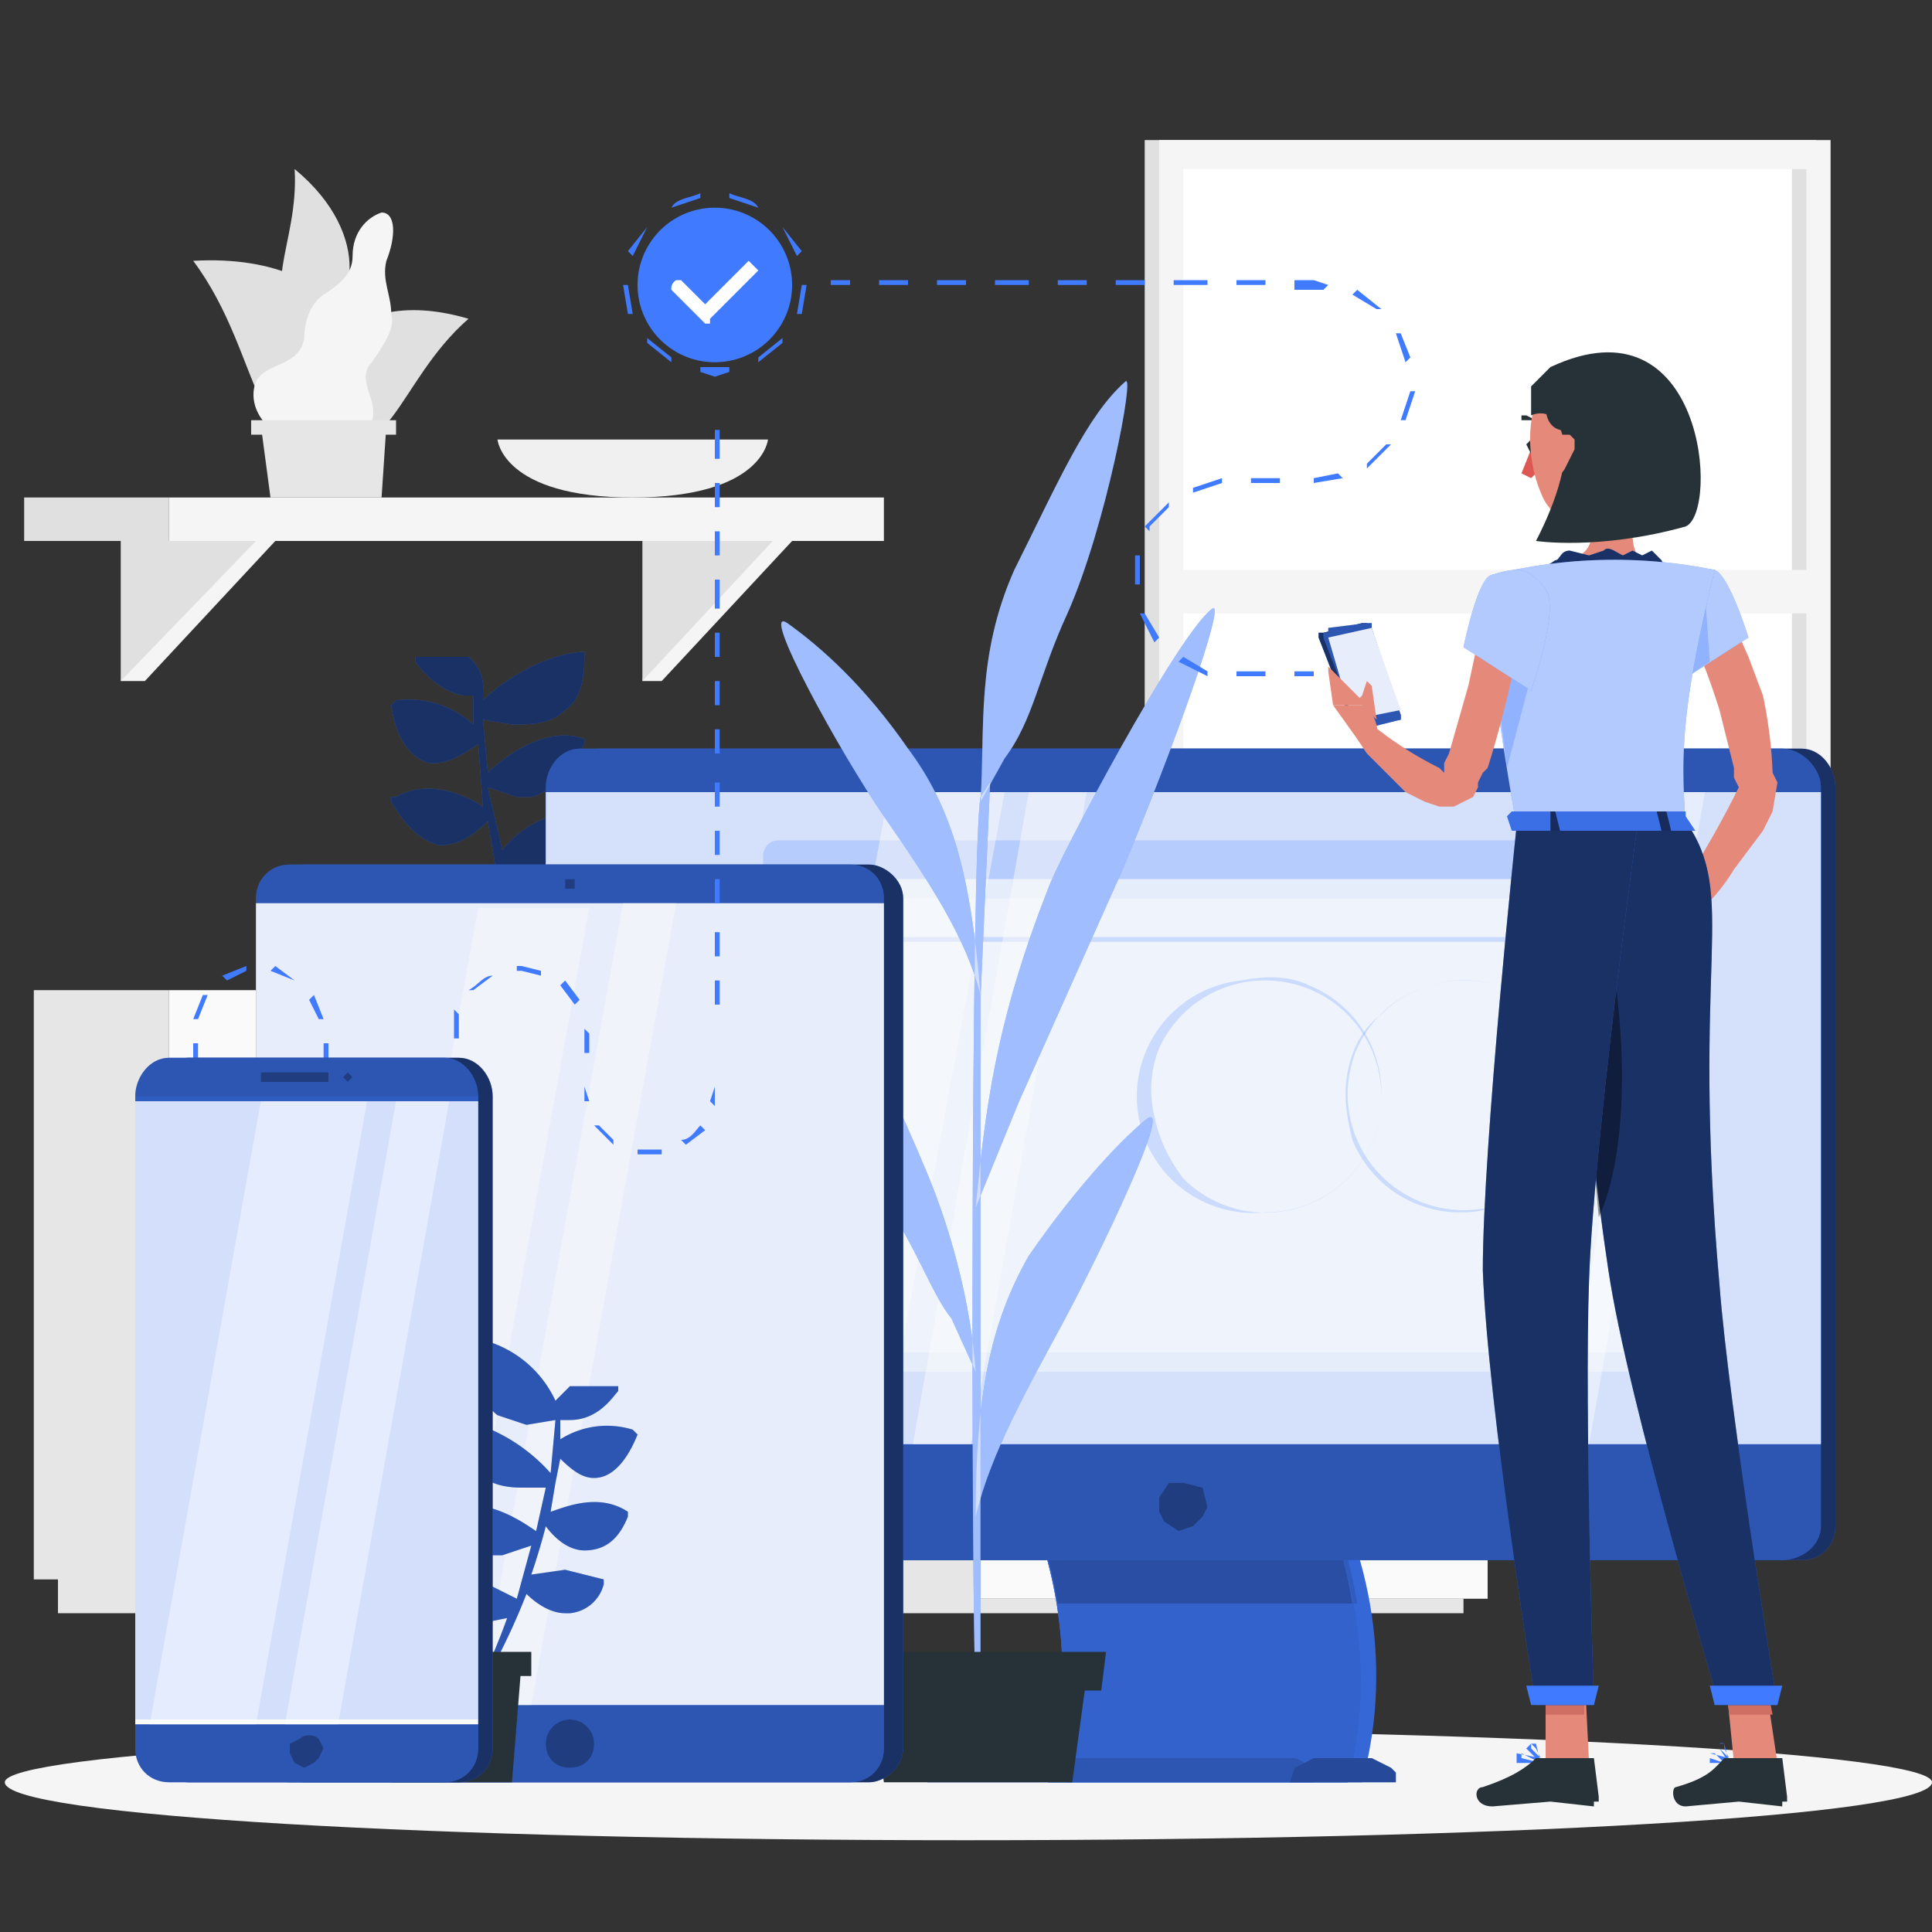 <svg width="400" height="400" fill="none" xmlns="http://www.w3.org/2000/svg"><rect width="100%" height="100%" fill="#333333" stroke="none"/><g clip-path="url(#a)"><path d="M113 349H48h65Z" fill="#E6E6E6"/><path d="M376 29H237v133h139V29Z" fill="#E0E0E0"/><path d="M379 29H240v133h139V29Z" fill="#F5F5F5"/><path d="M374 156V35H245v121h129Z" fill="#fff"/><path d="M374 156V35h-3v121h3Z" fill="#E0E0E0"/><path d="M377 118H242v9h135v-9Z" fill="#F5F5F5"/><path d="M203 270h-27v61h27v-61ZM303 331H181v3h122v-3Z" fill="#E6E6E6"/><path d="M203 331h105v-61H203v61Z" fill="#FAFAFA"/><path d="M214 297h83v-20h-83v20ZM214 323h83v-20h-83v20Z" fill="#E6E6E6"/><path d="M268 286h-25l-1 1 1 1h25l1-1-1-1ZM268 312h-25l-1 1 1 1h25l1-1-1-1Z" fill="#FAFAFA"/><path d="M35 205H7v122h28V205ZM151 327H12v7h139v-7Z" fill="#E6E6E6"/><path d="M35 327h122V205H35v122Z" fill="#FAFAFA"/><path d="M46 260h99v-40H46v40ZM46 312h99v-40H46v40Z" fill="#E6E6E6"/><path d="M107 243H85l-2-1-1-2 1-2 2-1h22l2 1 1 2-1 2-2 1ZM107 294H83l-1-2 1-2 2-1h22l2 1 1 2-1 2h-2ZM267 260s-21-36 8-64c0 0 8 4 7 11 0 7-8 8-6 14 2 5 9 11 4 15-4 5 1 9 1 14 0 6-14 10-14 10Z" fill="#FAFAFA"/><path d="M237 250s0 20 28 20c27 0 28-20 28-20h-56Z" fill="#E6E6E6"/><path d="M269 263s8-40-28-58c0 0-6 7-4 13 3 6 11 5 11 11s-6 13 1 16c6 3 1 8 4 13 2 6 16 5 16 5Z" fill="#E6E6E6"/><path d="M103 91s1 12 28 12 28-12 28-12h-56Z" fill="#F0F0F0"/><path d="m30 112-5 29h5l27-29H30Z" fill="#F5F5F5"/><path d="M25 112v29l28-29H25Z" fill="#E0E0E0"/><path d="m137 112-4 29h4l27-29h-27Z" fill="#F5F5F5"/><path d="M133 112v29l27-29h-27ZM5 112h30v-9H5v9Z" fill="#E0E0E0"/><path d="M183 103H35v9h148v-9Z" fill="#F5F5F5"/><path d="M65 65c8 1 13-16-4-30 1 16-9 28 4 30Z" fill="#E0E0E0"/><path d="M71 87c11-8 4-35-31-33 15 20 12 46 31 33Z" fill="#E0E0E0"/><path d="M67 87c-7-8 3-29 30-21-15 13-17 34-30 21Z" fill="#E0E0E0"/><path d="M77 75c2-3 5-7 4-10 0-4-2-7-1-11 2-5 2-10-1-10-3 1-6 4-6 9 0 4-3 6-6 8s-4 6-4 9c-1 6-8 5-10 9-2 5 2 11 8 12 6 2 11 2 15-2 4-5-3-10 1-14Z" fill="#F5F5F5"/><path d="M56 103h23l1-15H54l2 15Z" fill="#E6E6E6"/><path d="M52 90h30v-3H52v3Z" fill="#E6E6E6"/><path d="M130 188h-25v17h25v-17Z" fill="#F5F5F5"/><path d="M86 205h19v-17H86v17Z" fill="#E0E0E0"/><path d="M79 180H68v25h11v-25Z" fill="#F5F5F5"/><path d="M60 205h8v-25h-8v25Z" fill="#E0E0E0"/><path d="M200 381c110 0 200-5 200-12 0-6-90-11-200-11S1 363 1 369c0 7 89 12 199 12Z" fill="#F5F5F5"/><path d="m105 179 3 1c3 1 6 0 8-1 3-3 6-7 5-10v-1h-1a21 21 0 0 0-16 8l-3-13 6 2h3c4-1 8-5 11-11v-1c-8-3-17 4-20 7l-1-11 6 1c4 0 8 0 11-3 3-2 4-6 4-11v-1h-1c-9 1-17 7-20 10v-2a8 8 0 0 0-3-7H86v1s4 6 10 7h2v6a20 20 0 0 0-16-5l-1 1c1 7 4 11 8 12h1c2 0 5-1 9-4l1 13c-3-2-11-6-18-2h-1v1c3 5 6 8 10 9 3 0 6-1 10-5l2 12c-3-2-7-3-13 0v1c0 1 4 4 9 5l6-1a169 169 0 0 0 8 20c0 1 0 1 0 0h1v-1c-4-8-7-17-9-27Z" fill="#407BFF"/><path opacity=".6" d="m105 179 3 1c3 1 6 0 8-1 3-3 6-7 5-10v-1h-1a21 21 0 0 0-16 8l-3-13 6 2h3c4-1 8-5 11-11v-1c-8-3-17 4-20 7l-1-11 6 1c4 0 8 0 11-3 3-2 4-6 4-11v-1h-1c-9 1-17 7-20 10v-2a8 8 0 0 0-3-7H86v1s4 6 10 7h2v6a20 20 0 0 0-16-5l-1 1c1 7 4 11 8 12h1c2 0 5-1 9-4l1 13c-3-2-11-6-18-2h-1v1c3 5 6 8 10 9 3 0 6-1 10-5l2 12c-3-2-7-3-13 0v1c0 1 4 4 9 5l6-1a169 169 0 0 0 8 20c0 1 0 1 0 0h1v-1c-4-8-7-17-9-27Z" fill="#000"/><path d="M373 155H124c-4 0-7 4-7 8v153c0 4 3 7 7 7h249c4 0 7-3 7-7V163c0-4-3-8-7-8Z" fill="#407BFF"/><path opacity=".6" d="M373 155H124c-4 0-7 4-7 8v153c0 4 3 7 7 7h249c4 0 7-3 7-7V163c0-4-3-8-7-8Z" fill="#000"/><path d="M282 369h-61c6-22 2-47-11-70h61c14 23 17 48 11 70Z" fill="#407BFF"/><path d="M279 369h-62c6-22 3-47-10-70h61c13 23 17 48 11 70Z" fill="#407BFF"/><path d="M281 332h-62c-2-12-6-23-12-33h62c6 10 10 21 12 33Z" fill="#407BFF"/><g opacity=".4" fill="#000"><path opacity=".4" d="M282 369h-61c6-22 2-47-11-70h61c14 23 17 48 11 70Z"/><path opacity=".4" d="M279 369h-62c6-22 3-47-10-70h61c13 23 17 48 11 70Z"/><path opacity=".4" d="M281 332h-62c-2-12-6-23-12-33h62c6 10 10 21 12 33Z"/></g><path d="M279 369h-62c6-22 3-47-10-70h61c13 23 17 48 11 70Z" fill="#407BFF"/><path opacity=".2" d="M279 369h-62c6-22 3-47-10-70h61c13 23 17 48 11 70Z" fill="#000"/><path opacity=".2" d="M280 332h-61c-2-12-6-23-12-33h61c6 10 10 21 12 33Z" fill="#000"/><path d="M369 155H120c-4 0-7 4-7 8v153c0 4 3 7 7 7h249c4 0 8-3 8-7V163c0-4-4-8-8-8Z" fill="#407BFF"/><path opacity=".3" d="M369 155H120c-4 0-7 4-7 8v153c0 4 3 7 7 7h249c4 0 8-3 8-7V163c0-4-4-8-8-8Z" fill="#000"/><path d="M268 364h-71l-3 2-2 3h80a5 5 0 0 0-4-5Z" fill="#407BFF"/><path opacity=".3" d="M268 364h-71l-3 2-2 3h80a5 5 0 0 0-4-5Z" fill="#000"/><path d="M377 164H113v135h264V164Z" fill="#407BFF"/><path opacity=".8" d="M377 164H113v135h264V164Z" fill="#FAFAFA"/><path opacity=".2" d="M339 174H161c-2 0-3 2-3 3v104c0 2 1 3 3 3h178c1 0 2-1 2-3V177l-2-3Z" fill="#407BFF"/><path opacity=".7" d="M341 182v99l-1 2-2 1H160l-2-1-1-2v-99h184Z" fill="#FAFAFA"/><path opacity=".4" d="M340 186H158v94h182v-94Z" fill="#fff"/><path opacity=".2" fill-rule="evenodd" clip-rule="evenodd" d="M303 251a24 24 0 0 1-23-15c-1-4-2-9-1-14s3-9 7-12a24 24 0 0 1 41 17c0 6-2 12-7 17-5 4-11 7-17 7Zm0-48a24 24 0 0 0-22 14 24 24 0 0 0 17 33 24 24 0 0 0 25-10 24 24 0 0 0-3-30c-5-5-11-7-17-7Z" fill="#407BFF"/><path opacity=".2" fill-rule="evenodd" clip-rule="evenodd" d="M262 251a24 24 0 0 1-5-48c5-1 10-1 14 1a24 24 0 0 1 15 23 24 24 0 0 1-24 24Zm0-48a24 24 0 0 0-22 14c-2 5-2 10-1 14 1 5 3 9 6 13a24 24 0 0 0 41-17 24 24 0 0 0-24-24ZM327 264H184v-4h143v4Zm-143 0h143v-4H184v4Z" fill="#407BFF"/><path opacity=".2" fill-rule="evenodd" clip-rule="evenodd" d="M335 271H163v-77h172v77Zm-172 0h172v-76H163v76Z" fill="#407BFF"/><path d="M333 178v1l1 1h1v-1l1-1v-1h-3v1ZM329 180l1-2-1-1-2 1 2 2ZM323 180l2-2-2-1-1 1 1 2Z" fill="#fff"/><path d="M341 182H157h184Z" fill="#407BFF"/><path opacity=".5" d="m184 164-25 135h24l25-135h-24ZM213 164l-24 135h12l24-135h-12Z" fill="#FAFAFA"/><path opacity=".4" d="m347 164-24 135h6l24-135h-6ZM337 164l-24 135h6l24-135h-6Z" fill="#fff"/><path d="M284 364h-12l-4 2-1 3h22v-2l-1-1-2-1-2-1Z" fill="#407BFF"/><path opacity=".4" d="M284 364h-12l-4 2-1 3h22v-2l-1-1-2-1-2-1Z" fill="#000"/><path d="m250 312-1 2-2 2-3 1-3-2-1-2v-3l2-3h3l4 1 1 4Z" fill="#407BFF"/><path opacity=".5" d="m250 312-1 2-2 2-3 1-3-2-1-2v-3l2-3h3l4 1 1 4Z" fill="#000"/><path d="M202 352c-1-25-1-175 1-187l2-3-2 45v145h-1Z" fill="#407BFF"/><path d="M213 260c9-13 18-23 24-28 7-6-10 29-17 42s-15 27-18 40c0-25 3-40 11-54ZM203 166c1-15-1-30 7-48 9-18 15-32 23-39 2-2-4 30-12 48-6 13-7 22-13 30l-5 9ZM202 250c2-20 4-38 15-66 2-6 27-53 34-58 3-2-8 29-19 55l-21 47-9 22ZM188 155c-9-13-18-21-25-26-6-4 11 27 20 40s17 25 20 37c-2-25-6-39-15-51ZM202 284c-1-14-5-29-10-41s-13-30-19-36c-2-1 6 34 11 43 6 9 9 18 13 23l5 11Z" fill="#407BFF"/><path opacity=".5" d="M202 352c-1-25-1-175 1-187l2-3-2 45v145h-1Z" fill="#fff"/><path opacity=".5" d="M213 260c9-13 18-23 24-28 7-6-10 29-17 42s-15 27-18 40c0-25 3-40 11-54ZM203 166c1-15-1-30 7-48 9-18 15-32 23-39 2-2-4 30-12 48-6 13-7 22-13 30l-5 9ZM202 250c2-20 4-38 15-66 2-6 27-53 34-58 3-2-8 29-19 55l-21 47-9 22ZM188 155c-9-13-18-21-25-26-6-4 11 27 20 40s17 25 20 37c-2-25-6-39-15-51ZM202 284c-1-14-5-29-10-41s-13-30-19-36c-2-1 6 34 11 43 6 9 9 18 13 23l5 11Z" fill="#fff"/><path d="M222 369h-39l-3-22h45l-3 22Z" fill="#263238"/><path d="M228 350h-51l-1-8h53l-1 8Z" fill="#263238"/><path d="M180 179H63c-4 0-7 3-7 7v176c0 4 3 7 7 7h117c3 0 7-3 7-7V186c0-4-4-7-7-7Z" fill="#407BFF"/><path opacity=".6" d="M180 179H63c-4 0-7 3-7 7v176c0 4 3 7 7 7h117c3 0 7-3 7-7V186c0-4-4-7-7-7Z" fill="#000"/><path d="M176 179H60c-4 0-7 3-7 7v176c0 4 3 7 7 7h116c4 0 7-3 7-7V186c0-4-3-7-7-7Z" fill="#407BFF"/><path opacity=".3" d="M176 179H60c-4 0-7 3-7 7v176c0 4 3 7 7 7h116c4 0 7-3 7-7V186c0-4-3-7-7-7Z" fill="#000"/><path d="M183 187H53v166h130V187Z" fill="#FAFAFA"/><path opacity=".1" d="M183 187H53v166h130V187Z" fill="#407BFF"/><path opacity=".5" d="M99 188 69 353h23l30-165H99ZM129 187 99 353h11l30-166h-11Z" fill="#FAFAFA"/><path d="M118 366c3 0 5-2 5-5a5 5 0 0 0-10 0c0 3 2 5 5 5Z" fill="#407BFF"/><path opacity=".5" d="M118 366c3 0 5-2 5-5a5 5 0 0 0-10 0c0 3 2 5 5 5Z" fill="#000"/><path d="M119 183v1h-2v-2h2v1Z" fill="#407BFF"/><path opacity=".5" d="M119 183v1h-2v-2h2v1Z" fill="#000"/><path d="m281 151 8-2h1v-1l-7-18v-1h-1l-8 2h-1v1l7 18v1h1Z" fill="#407BFF"/><path opacity=".6" d="m281 151 8-2h1v-1l-7-18v-1h-1l-8 2h-1v1l7 18v1h1Z" fill="#000"/><path d="m282 151 8-2v-1l-6-18v-1h-1l-8 1v1h-1v1l7 18 1 1Z" fill="#407BFF"/><path opacity=".3" d="m282 151 8-2v-1l-6-18v-1h-1l-8 1v1h-1v1l7 18 1 1Z" fill="#000"/><path d="m280 149 10-2-6-17-9 2 5 17Z" fill="#FAFAFA"/><path opacity=".1" d="m280 149 10-2-6-17-9 2 5 17Z" fill="#407BFF"/><path d="M275 139v-1l8 8h-7l-1-7Z" fill="#E58A7B"/><path d="M148 75a16 16 0 1 0 0-32 16 16 0 0 0 0 32Z" fill="#407BFF"/><path d="m148 78-3-1v-1h6v1l-3 1Zm-9-3-5-4v-1l5 4v1Zm18 0v-1l5-4v1l-5 4Zm-27-10-1-6h1l1 6h-1Zm36 0h-1l1-6h1l-1 6Zm-35-12-1-1 4-5-3 6Zm34 0-3-6 4 5-1 1Zm-26-10c1-2 4-2 6-3v1l-6 2Zm18 0-6-2v-1c2 1 5 1 6 3ZM272 139h-4v1h4v-1ZM262 140h-6v-1h6v1Zm-12 0-6-3 1-1 5 3v1Zm-11-7-3-6h1l3 5-1 1Zm-4-12v-6h1v6h-1Zm3-11-1-1 5-5v1l-4 4v1Zm9-8v-1l6-2v1l-6 2Zm25-2v-1l5-1 1 1-6 1Zm-7 0h-6v-1h6v1Zm18-3v-1l4-4h1l-5 5Zm8-10h-1l2-6h1l-2 6Zm0-12-2-6h1l2 5-1 1Zm-6-11-5-3 1-1 5 4h-1Zm-11-4h-6v-2h4l3 1-1 1Zm-12-1h-6v-1h6v1Zm-12 0h-7v-1h7v1Zm-13 0h-6v-1h6v1Zm-12 0h-6v-1h6v1Zm-12 0h-7v-1h7v1Zm-13 0h-6v-1h6v1Zm-12 0h-6v-1h6v1ZM176 58h-4v1h4v-1ZM148 81v3-3ZM41 252h-1v-5h1v5Zm0-10h-1v-5h1v5Zm94-3h-3v-1h5v1h-3 1Zm-53 0-1-1 5-1 1 1-5 1Zm-6-1-4-2v-1l5 3h-1Zm66-1-1-1c2 0 3-2 4-3l1 1-4 3Zm-15 0-4-4h1l3 3v1Zm-36-2-1-1 3-4h1l-3 5Zm-23-3-1-5h1l1 4-1 1Zm-28-1v-5 5Zm108-2-1-1 1-3v-1 5Zm-27-1v-5 2l1 3h-1Zm-27-3v-5 5Zm-26-4h-1v-5h1v5Zm-27 0h-1v-5h1v5Zm107-3v-5 5Zm-26 0h-1v-5l1 1v4Zm-27-3h-1v-6l1 1v5Zm-29-4-2-4 1-1 2 5h-1Zm-25 0h-1l2-5h1l-2 5Zm108-3h-1v-5h1v5Zm-30 0-3-4 1-1 3 4-1 1Zm-21-3h-1c2-1 3-3 5-3l-4 3Zm-37-2-5-2 1-1 4 3Zm-14 0-1-1 5-2v1l-4 2Zm65-1-4-1h-1v-1h1l4 1v1Zm37-4h-1v-5h1v5Zm0-11h-1v-5h1v5Zm0-10h-1v-5h1v5Zm0-10h-1v-5h1v5Zm0-11h-1v-5h1v5Zm0-10h-1v-5h1v5Zm0-10h-1v-5h1v5Zm0-10h-1v-6h1v6Zm0-11h-1v-5h1v5Zm0-10h-1v-5h1v5Zm0-10h-1v-6h1v6ZM41 257h-1v3h1v-3Z" fill="#407BFF"/><path d="m146 67-1-1-5-5-1-1a2 2 0 0 1 1-2h1l1 1 4 4 8-8 1-1 1 1 1 1-1 1-9 9v1h-1Z" fill="#fff"/><path d="M340 97c-1 6-4 16 0 19 0 0-1 5-11 5s-5-5-5-5c6-1 6-5 5-9l11-10Z" fill="#E58A7B"/><path d="m319 118 3-2c1 0 1-2 3-2l4 1 3-1c1-1 2 0 4 1l2-1 2 1 2-1 2 2 1 2c-3 1-3-1-6-1l-5 1-5-1-5 1h-5Z" fill="#407BFF"/><path opacity=".6" d="m319 118 3-2c1 0 1-2 3-2l4 1 3-1c1-1 2 0 4 1l2-1 2 1 2-1 2 2 1 2c-3 1-3-1-6-1l-5 1-5-1-5 1h-5Z" fill="#000"/><path d="m358 127 4 9 3 8a94 94 0 0 1 2 16l1 2-1 6-2 4-6 8c-3 5-7 9-12 13l-3-3a213 213 0 0 0 15-25l1-2-1-2v-2l-1-4-1-4-1-4a153 153 0 0 0-6-16l8-4Z" fill="#E58A7B"/><path d="M355 118c3 1 7 14 7 14l-14 9s-4-10-3-15c2-4 6-9 10-8Z" fill="#407BFF"/><path opacity=".6" d="M355 118c3 1 7 14 7 14l-14 9s-4-10-3-15c2-4 6-9 10-8Z" fill="#fff"/><path opacity=".3" d="m353 123-5 18 6-4-1-14Z" fill="#407BFF"/><path d="M309 119s-4 1 5 52h35c-1-15-1-24 6-53a104 104 0 0 0-46 1Z" fill="#407BFF"/><path opacity=".6" d="M309 119s-4 1 5 52h35c-1-15-1-24 6-53a104 104 0 0 0-46 1Z" fill="#fff"/><path d="m346 189-9-3 4 8s5 1 7-2l-2-3Z" fill="#E58A7B"/><path d="m331 189 3 7 7-2-4-8-6 3ZM368 365h-9l-2-20h8l3 20ZM329 365h-9v-20h8l1 20Z" fill="#E58A7B"/><path d="M320 345v10h8v-10h-8ZM365 345h-8l1 10h9l-2-10Z" fill="#CF6F64"/><path d="M323 171s5 59 10 92c4 27 23 90 23 90h12s-10-61-12-87c-6-68 4-80-7-96l-26 1Z" fill="#407BFF"/><path opacity=".6" d="M323 171s5 59 10 92c4 27 23 90 23 90h12s-10-61-12-87c-6-68 4-80-7-96l-26 1Z" fill="#000"/><path opacity=".4" d="M333 194s-4 15-4 36l2 22c3-6 8-25 2-58Z" fill="#000"/><path d="M314 171s-7 66-7 92c1 28 11 90 11 90h12s-2-61-1-88c1-29 10-94 10-94h-25Z" fill="#407BFF"/><path opacity=".6" d="M314 171s-7 66-7 92c1 28 11 90 11 90h12s-2-61-1-88c1-29 10-94 10-94h-25Z" fill="#000"/><path fill-rule="evenodd" clip-rule="evenodd" d="M356 365h-2v-2l4 1v1h-2Zm-1-2h-1v1l3 1-2-2Z" fill="#407BFF"/><path fill-rule="evenodd" clip-rule="evenodd" d="m358 365-2-3v-1a1 1 0 0 1 1 0l1 4Zm-1-4h-1v1l2 2-1-2v-1ZM317 365h-3v-2l5 1v1h-2Zm-2-2v1h-1 1l4 1-4-2Z" fill="#407BFF"/><path fill-rule="evenodd" clip-rule="evenodd" d="m319 365-3-3 1-1h1l1 4Zm-2-4v1l2 2-1-2-1-1Z" fill="#407BFF"/><path d="m319 88-2-1h-2v-1h1l2 1 1 1Z" fill="#263238"/><path d="m317 93-2 5 2 1 1-1-1-5Z" fill="#DF5753"/><path d="m318 92-1 2-1-2 1-1 1 1ZM317 91h-2 2ZM359 364h10l1 8v1h-1v1l-9-1-11 1c-3 0-3-4-2-4 7-2 8-4 10-6h2ZM320 364h10l1 8v1h-1v1l-9-1-12 1c-4 0-4-4-2-4 6-2 9-4 11-6h2Z" fill="#263238"/><path opacity=".3" d="m308 127 4 32 5-19-9-13Z" fill="#407BFF"/><path d="M315 130a219 219 0 0 1-7 29l-1 1-1 2v1l-1 2-4 2h-3l-3-1-4-2-5-5-3-3-2-3 3-3a76 76 0 0 0 14 9l1 1v-2l1-2 4-14 3-14 8 2Z" fill="#E58A7B"/><path d="m281 153-5-7h7s3 4 2 7h-4Z" fill="#E58A7B"/><path d="m281 145 1-1 1-3 1 1 1 7-4-4ZM340 87c1 8 2 12-2 17-6 7-16 6-19-2-3-7-4-20 4-25l5-1 6 1 5 4 1 6Z" fill="#E58A7B"/><path d="m321 76-4 4v6s6-3 7 7c0 8-6 19-6 19s13 2 31-3c7-3 4-48-28-33Z" fill="#263238"/><path d="M321 81c-2 3-1 9 4 8 4 0 3-5 3-5l-7-3Z" fill="#263238"/><path d="m326 93-2 4c-1 2-3 1-4-1 0-2 0-5 2-6h3l1 1v2Z" fill="#E58A7B"/><path d="M368 353h-13l-1-4h15l-1 4ZM344 172h2l-1-4h-2l1 4ZM321 172h2l-1-4h-1s-1 0 0 0v4ZM330 353h-13l-1-4h15l-1 4Z" fill="#407BFF"/><path d="m349 169 2 3h-38l-1-3 1-1h36v1Z" fill="#407BFF"/><path opacity=".1" d="m349 169 2 3h-38l-1-3 1-1h36v1Z" fill="#000"/><path opacity=".6" d="M344 172h2l-1-4h-2l1 4ZM321 172h2l-1-4h-1s-1 0 0 0v4Z" fill="#000"/><path d="M309 119c-3 0-6 15-6 15l14 9s6-17 3-21-5-5-11-3Z" fill="#407BFF"/><path opacity=".6" d="M309 119c-3 0-6 15-6 15l14 9s6-17 3-21-5-5-11-3Z" fill="#fff"/><path d="m115 307 1-5c3 3 5 4 7 4 4 0 7-4 9-9l-1-1a18 18 0 0 0-15 2v-4h2c6 0 9-5 10-6v-1h-10l-3 3a23 23 0 0 0-17-13v1c0 5 1 12 5 15l6 2 6-1-1 11a36 36 0 0 0-18-11v1c-1 4 0 8 3 10 2 2 5 3 9 3h5l-2 9c-3-2-10-7-18-5v1c3 5 5 8 9 9h2l6-2-3 11-8-4a18 18 0 0 0-9 0v1l3 4a11 11 0 0 0 7 4l5-1a123 123 0 0 1-5 12v1l1-1a138 138 0 0 0 8-17c2 2 5 4 8 4h1a8 8 0 0 0 7-6v-1l-8-2-7 1a135 135 0 0 0 3-10c3 4 6 5 8 5 4 0 7-2 9-7v-1c-6-4-13-1-16 0l1-6Z" fill="#407BFF"/><path opacity=".3" d="m115 307 1-5c3 3 5 4 7 4 4 0 7-4 9-9l-1-1a18 18 0 0 0-15 2v-4h2c6 0 9-5 10-6v-1h-10l-3 3a23 23 0 0 0-17-13v1c0 5 1 12 5 15l6 2 6-1-1 11a36 36 0 0 0-18-11v1c-1 4 0 8 3 10 2 2 5 3 9 3h5l-2 9c-3-2-10-7-18-5v1c3 5 5 8 9 9h2l6-2-3 11-8-4a18 18 0 0 0-9 0v1l3 4a11 11 0 0 0 7 4l5-1a123 123 0 0 1-5 12v1l1-1a138 138 0 0 0 8-17c2 2 5 4 8 4h1a8 8 0 0 0 7-6v-1l-8-2-7 1a135 135 0 0 0 3-10c3 4 6 5 8 5 4 0 7-2 9-7v-1c-6-4-13-1-16 0l1-6Z" fill="#000"/><path d="M78 328a10 10 0 0 0 11-3 10 10 0 0 0 2-8v-1a19 19 0 0 0-14 9l-4-11 5 1h3c4-1 7-6 9-11v-1c-8-2-15 5-18 8l-2-10h6c4 0 7-1 9-3 3-2 4-6 3-11h-1c-9 2-14 8-17 11v-2l-1-3-3-3c-2-1-5 0-9 1v1s4 5 10 5h2v5l-7-3-8 1h-1v1c2 5 5 9 9 9 2 0 5-1 8-4l2 11c-3-1-11-4-16 0h-1v1c3 5 7 7 10 7s5-1 8-5l4 11c-3-2-7-2-12 1v1s4 3 9 3l5-1a149 149 0 0 0 9 17l1-1c-5-7-8-15-11-23Z" fill="#407BFF"/><path opacity=".5" d="M78 328a10 10 0 0 0 11-3 10 10 0 0 0 2-8v-1a19 19 0 0 0-14 9l-4-11 5 1h3c4-1 7-6 9-11v-1c-8-2-15 5-18 8l-2-10h6c4 0 7-1 9-3 3-2 4-6 3-11h-1c-9 2-14 8-17 11v-2l-1-3-3-3c-2-1-5 0-9 1v1s4 5 10 5h2v5l-7-3-8 1h-1v1c2 5 5 9 9 9 2 0 5-1 8-4l2 11c-3-1-11-4-16 0h-1v1c3 5 7 7 10 7s5-1 8-5l4 11c-3-2-7-2-12 1v1s4 3 9 3l5-1a149 149 0 0 0 9 17l1-1c-5-7-8-15-11-23Z" fill="#fff"/><path d="M106 369H81l-1-25h28l-2 25Z" fill="#263238"/><path d="M110 342H78v5h32v-5Z" fill="#263238"/><path d="M95 219H39c-4 0-8 4-8 8v135c0 4 4 7 8 7h56c4 0 7-3 7-7V227c0-4-3-8-7-8Z" fill="#407BFF"/><path opacity=".6" d="M95 219H39c-4 0-8 4-8 8v135c0 4 4 7 8 7h56c4 0 7-3 7-7V227c0-4-3-8-7-8Z" fill="#000"/><path d="M92 219H35c-4 0-7 4-7 8v135c0 4 3 7 7 7h57c4 0 7-3 7-7V227c0-4-3-8-7-8Z" fill="#407BFF"/><path opacity=".3" d="M92 219H35c-4 0-7 4-7 8v135c0 4 3 7 7 7h57c4 0 7-3 7-7V227c0-4-3-8-7-8Z" fill="#000"/><path d="M99 228H28v129h71V228Z" fill="#FAFAFA"/><path opacity=".2" d="M99 227H28v129h71V227Z" fill="#407BFF"/><path opacity=".4" d="M54 228 31 357h22l23-129H54ZM82 228 59 357h11l23-129H82Z" fill="#fff"/><path d="m67 362-1 2-1 1-2 1-2-1-1-2v-2l2-1a3 3 0 0 1 4 0l1 2Z" fill="#407BFF"/><path opacity=".5" d="m67 362-1 2-1 1-2 1-2-1-1-2v-2l2-1a3 3 0 0 1 4 0l1 2Z" fill="#000"/><path d="m72 224 1-1-1-1-1 1 1 1ZM67 224H54v-2h14v2h-1Z" fill="#407BFF"/><path opacity=".5" d="m72 224 1-1-1-1-1 1 1 1ZM67 224H54v-2h14v2h-1Z" fill="#000"/></g><defs><clipPath id="a"><path fill="#fff" transform="translate(0 20)" d="M0 0h400v361H0z"/></clipPath></defs></svg>